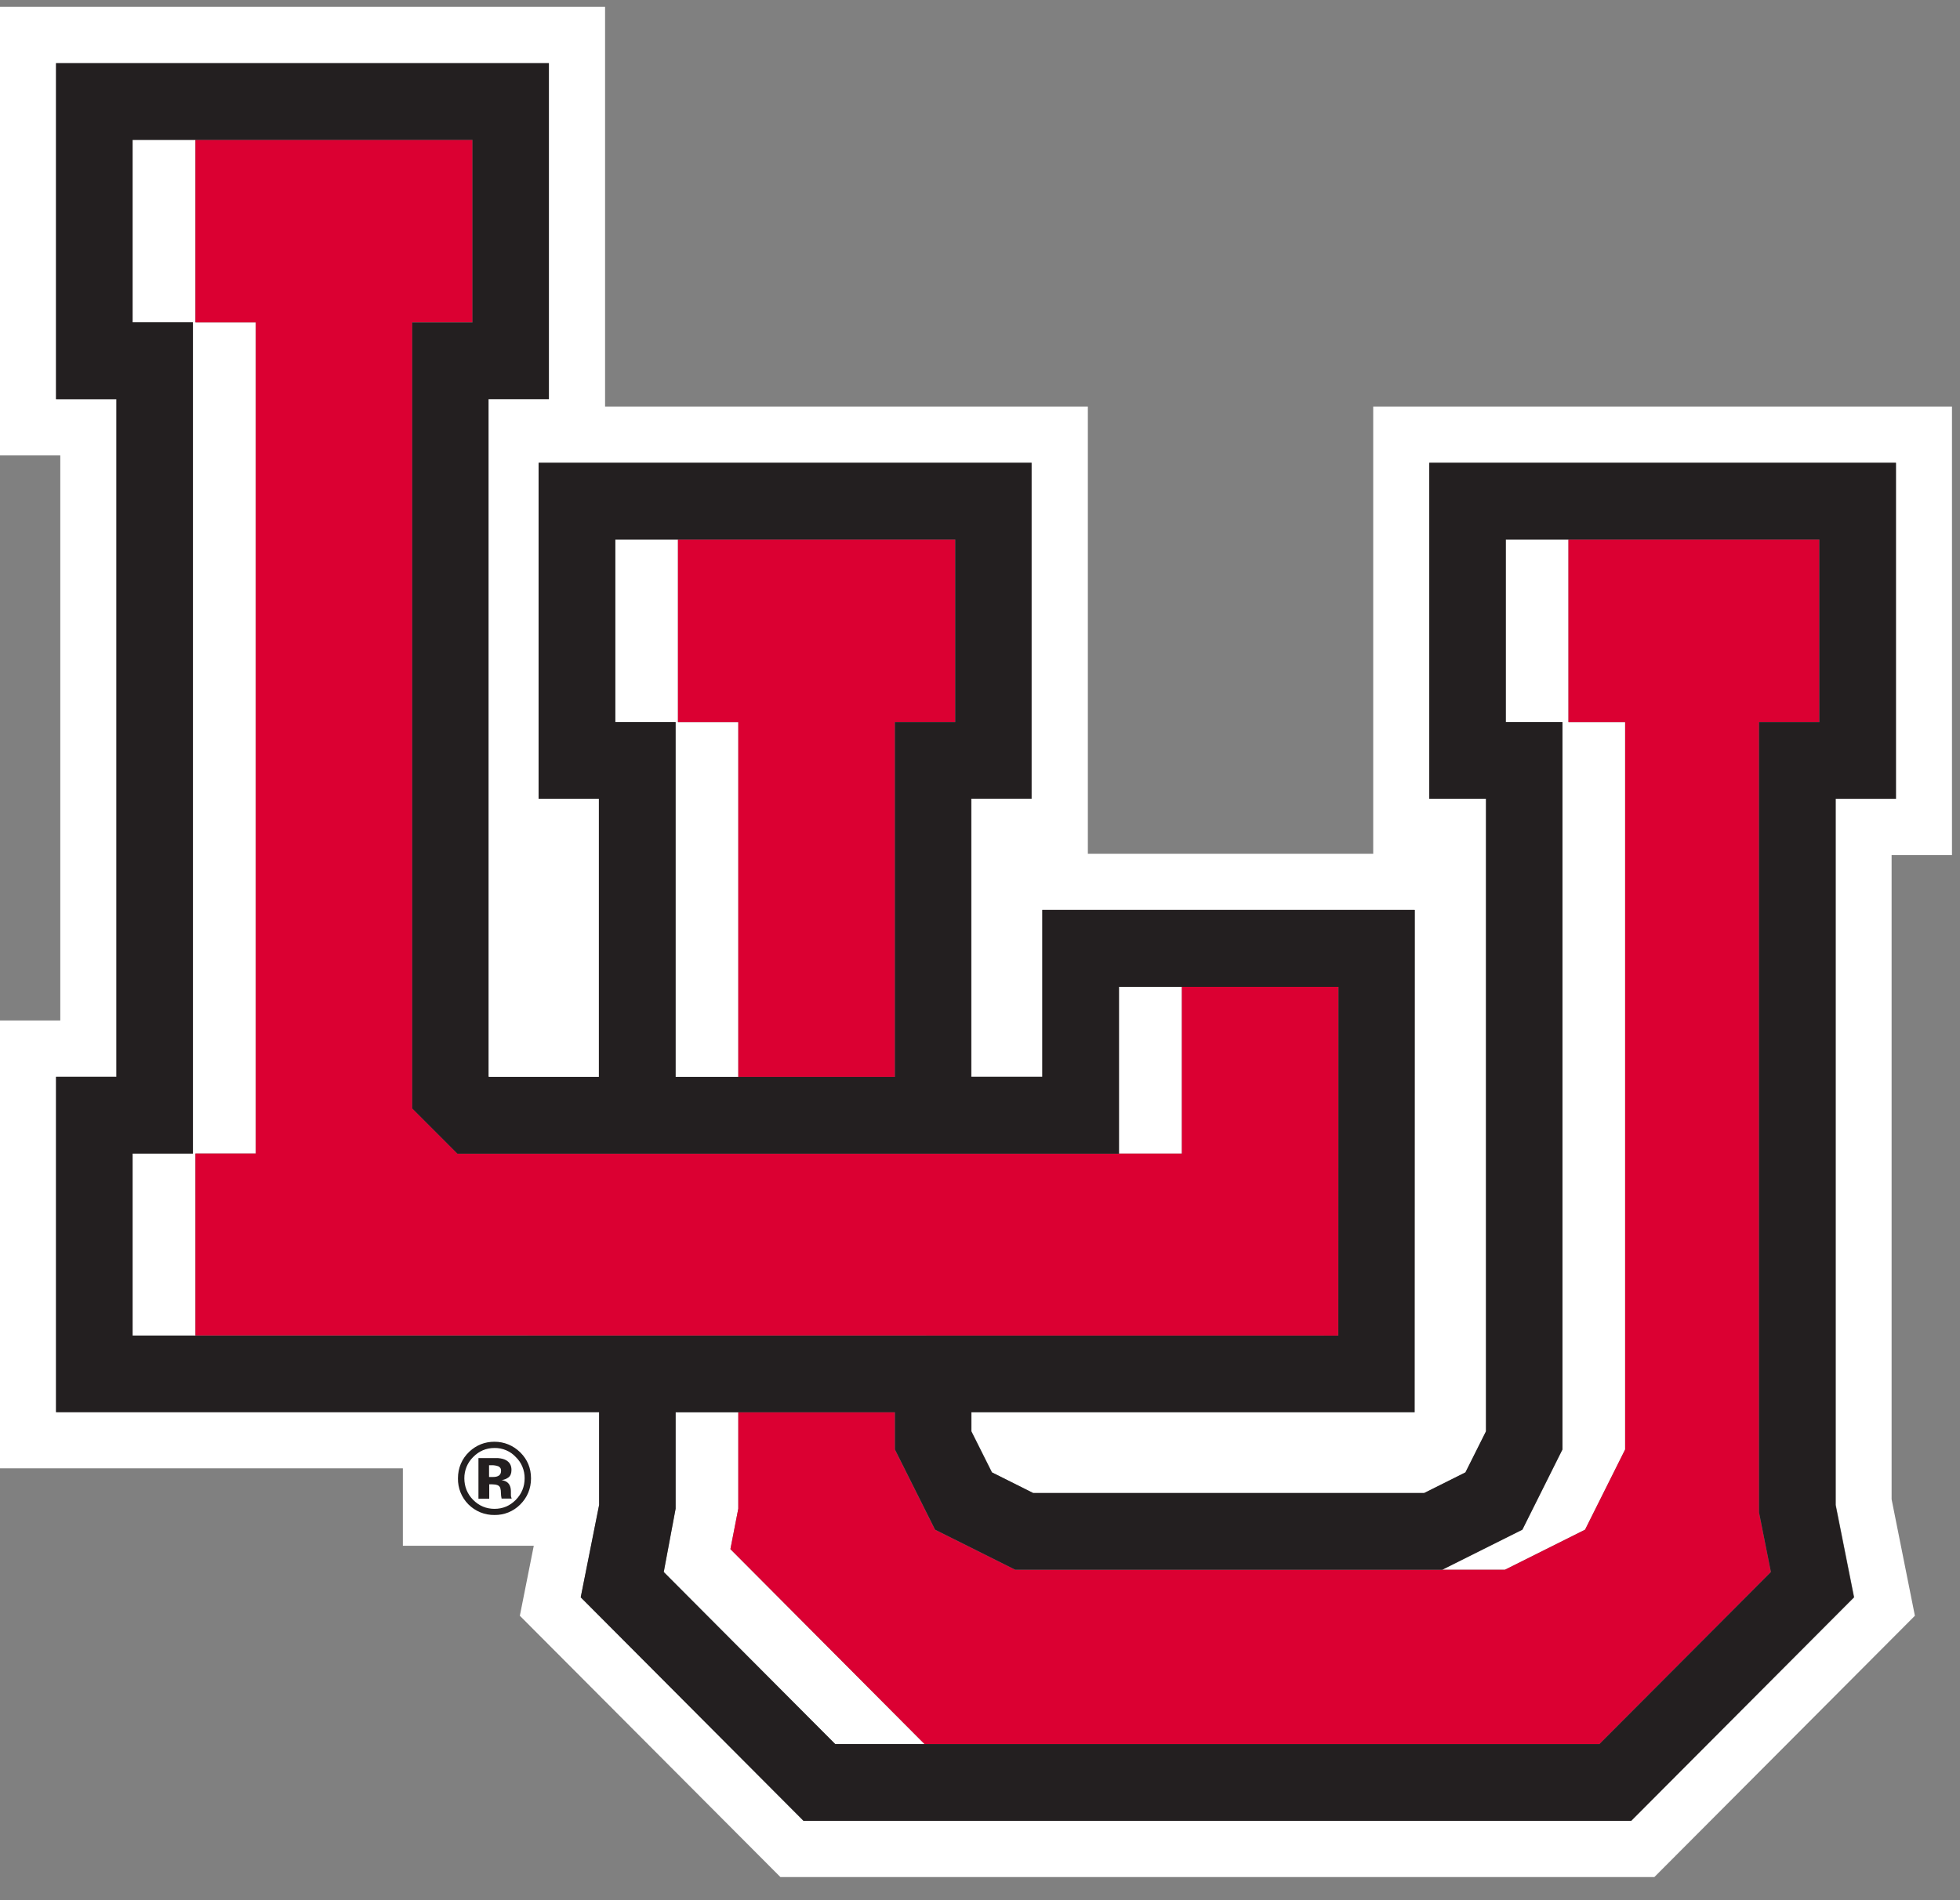<svg width="66" height="64" viewBox="0 0 66 64" fill="none" xmlns="http://www.w3.org/2000/svg">
<rect x="0" y="0" width="66" height="64" fill="#808080" stroke="none"/>
<g clip-path="url(#clip0_2405_2897)">
<path d="M64.481 54.42L63.697 50.498V28.8H65.73V13.693H46.241V28.755H36.632V13.693H20.375V0.231H0V15.338H2.03V34.371H0V49.455H13.566V52.063H17.974L17.505 54.42L26.279 63.221H55.708L64.481 54.42ZM27.062 61.328L19.557 53.798L20.177 50.686V47.564H1.887V36.268H3.92V13.444H1.887V2.127H18.487V13.442H16.455V36.26L16.464 36.271H20.174V26.904H18.144V15.586H34.741V26.904H32.712V36.271H35.104V30.651H47.645L47.639 47.568H32.714V48.21L33.407 49.593L34.795 50.288H47.965L49.353 49.593L50.044 48.21V26.903H48.136V15.587H63.848V26.905H61.818V50.684L62.438 53.798L54.934 61.328H27.057H27.06L27.062 61.328Z" fill="white"/>
<path d="M6.581 38.852H8.613V10.858H6.581V4.711H4.464V10.858H6.495V38.852H4.464V44.978H6.582L6.581 38.852ZM39.797 33.235H37.679V38.855H39.797L39.797 33.235ZM22.751 36.271H24.861V24.32H22.829V18.173H20.719V24.32H22.751V36.271ZM24.861 50.813V47.564H22.751V50.813L22.351 52.947L28.126 58.744H31.135L24.595 52.176L24.861 50.813ZM53.374 51.522L54.724 48.82V24.32H52.816V18.173H50.705V24.32H52.614V48.82L51.264 51.522L48.566 52.871H50.676L53.374 51.522Z" fill="white"/>
<path d="M8.613 10.858V38.852H6.581V44.978L45.062 44.983L45.067 33.235H39.797V38.854H15.403L13.881 37.332V10.858H15.911V4.711H6.581V10.858H8.614H8.613Z" fill="#DB0032"/>
<path d="M52.815 24.32H54.724V48.82L53.374 51.522L50.675 52.871H34.185L31.484 51.522L30.134 48.822V47.564H24.861V50.813L24.596 52.176L31.135 58.744H53.856L59.631 52.947L59.231 50.941V24.32H61.263V18.172H52.814L52.815 24.32ZM24.861 24.32V36.271H30.134V24.32H32.167V18.172H22.829V24.32H24.861Z" fill="#DB0032"/>
<path d="M61.81 50.684V26.904H63.84V15.587H48.128V26.904H50.037V48.208L49.345 49.59L47.956 50.285H34.788L33.399 49.59L32.707 48.208V47.562H47.632L47.637 30.646H35.096V36.266H32.704V26.899H34.734V15.587H18.136V26.904H20.166V36.271H16.456L16.447 36.26V13.442H18.48V2.128H1.887V13.445H3.92V36.269H1.887V47.562H20.174V50.687L19.554 53.799L27.057 61.328H54.923L62.428 53.799L61.808 50.684L61.81 50.684ZM20.719 18.172H32.167V24.32H30.135V36.271H22.749V24.32H20.719V18.171V18.173V18.172ZM4.465 44.978V38.852H6.497V10.858H4.465V4.711H15.91V10.861H13.881V37.334L15.403 38.857H37.68V33.238H45.071L45.066 44.986H4.465V44.978ZM61.265 24.32H59.233V50.941L59.633 52.947L53.858 58.742H28.125L22.35 52.947L22.75 50.813V47.565H30.136V48.82L31.487 51.52L34.186 52.869H48.565L51.263 51.52L52.613 48.817V24.32H50.705V18.172H61.264L61.265 24.32Z" fill="#231F20"/>
<path d="M17.513 50.678C17.4 50.791 17.265 50.88 17.117 50.94C16.969 50.999 16.811 51.029 16.651 51.026C16.488 51.029 16.327 50.998 16.176 50.937C16.026 50.876 15.889 50.785 15.774 50.67C15.659 50.555 15.569 50.418 15.508 50.267C15.448 50.116 15.418 49.955 15.421 49.792C15.421 49.444 15.551 49.132 15.805 48.892C16.047 48.668 16.329 48.559 16.651 48.559C16.973 48.559 17.279 48.68 17.521 48.919C17.763 49.161 17.881 49.449 17.881 49.793C17.881 50.134 17.757 50.439 17.513 50.678ZM15.929 49.078C15.835 49.172 15.76 49.283 15.71 49.406C15.66 49.528 15.635 49.659 15.636 49.792C15.636 50.067 15.735 50.319 15.934 50.519C16.133 50.718 16.372 50.819 16.651 50.819C16.93 50.819 17.17 50.719 17.368 50.517C17.567 50.314 17.666 50.072 17.666 49.789C17.667 49.657 17.642 49.525 17.591 49.402C17.541 49.279 17.466 49.169 17.37 49.076C17.279 48.977 17.168 48.899 17.044 48.846C16.921 48.794 16.788 48.767 16.654 48.769C16.374 48.769 16.13 48.871 15.931 49.076L15.929 49.078ZM16.111 50.48V49.11H16.772C16.879 49.119 16.971 49.142 17.04 49.18C17.161 49.248 17.223 49.356 17.223 49.507C17.223 49.622 17.191 49.705 17.126 49.757C17.057 49.81 16.976 49.842 16.89 49.849C16.976 49.867 17.04 49.892 17.083 49.927C17.164 49.992 17.204 50.094 17.204 50.234V50.355C17.204 50.355 17.204 50.382 17.207 50.396C17.207 50.408 17.212 50.422 17.218 50.436L17.23 50.473H16.89C16.876 50.411 16.869 50.348 16.868 50.285C16.869 50.228 16.862 50.172 16.847 50.118C16.839 50.095 16.826 50.074 16.809 50.057C16.791 50.04 16.771 50.027 16.748 50.019C16.709 50.005 16.668 49.998 16.627 49.997L16.549 49.992H16.474V50.476H16.116L16.111 50.48ZM16.761 49.38C16.694 49.358 16.624 49.348 16.554 49.35H16.468V49.746H16.608C16.692 49.746 16.756 49.73 16.804 49.695C16.852 49.66 16.873 49.606 16.873 49.533C16.873 49.458 16.836 49.407 16.763 49.378L16.761 49.38Z" fill="#231F20"/>
</g>
<defs>
<clipPath id="clip0_2405_2897">
<rect width="65.73" height="64" fill="white"/>
</clipPath>
</defs>
</svg>
